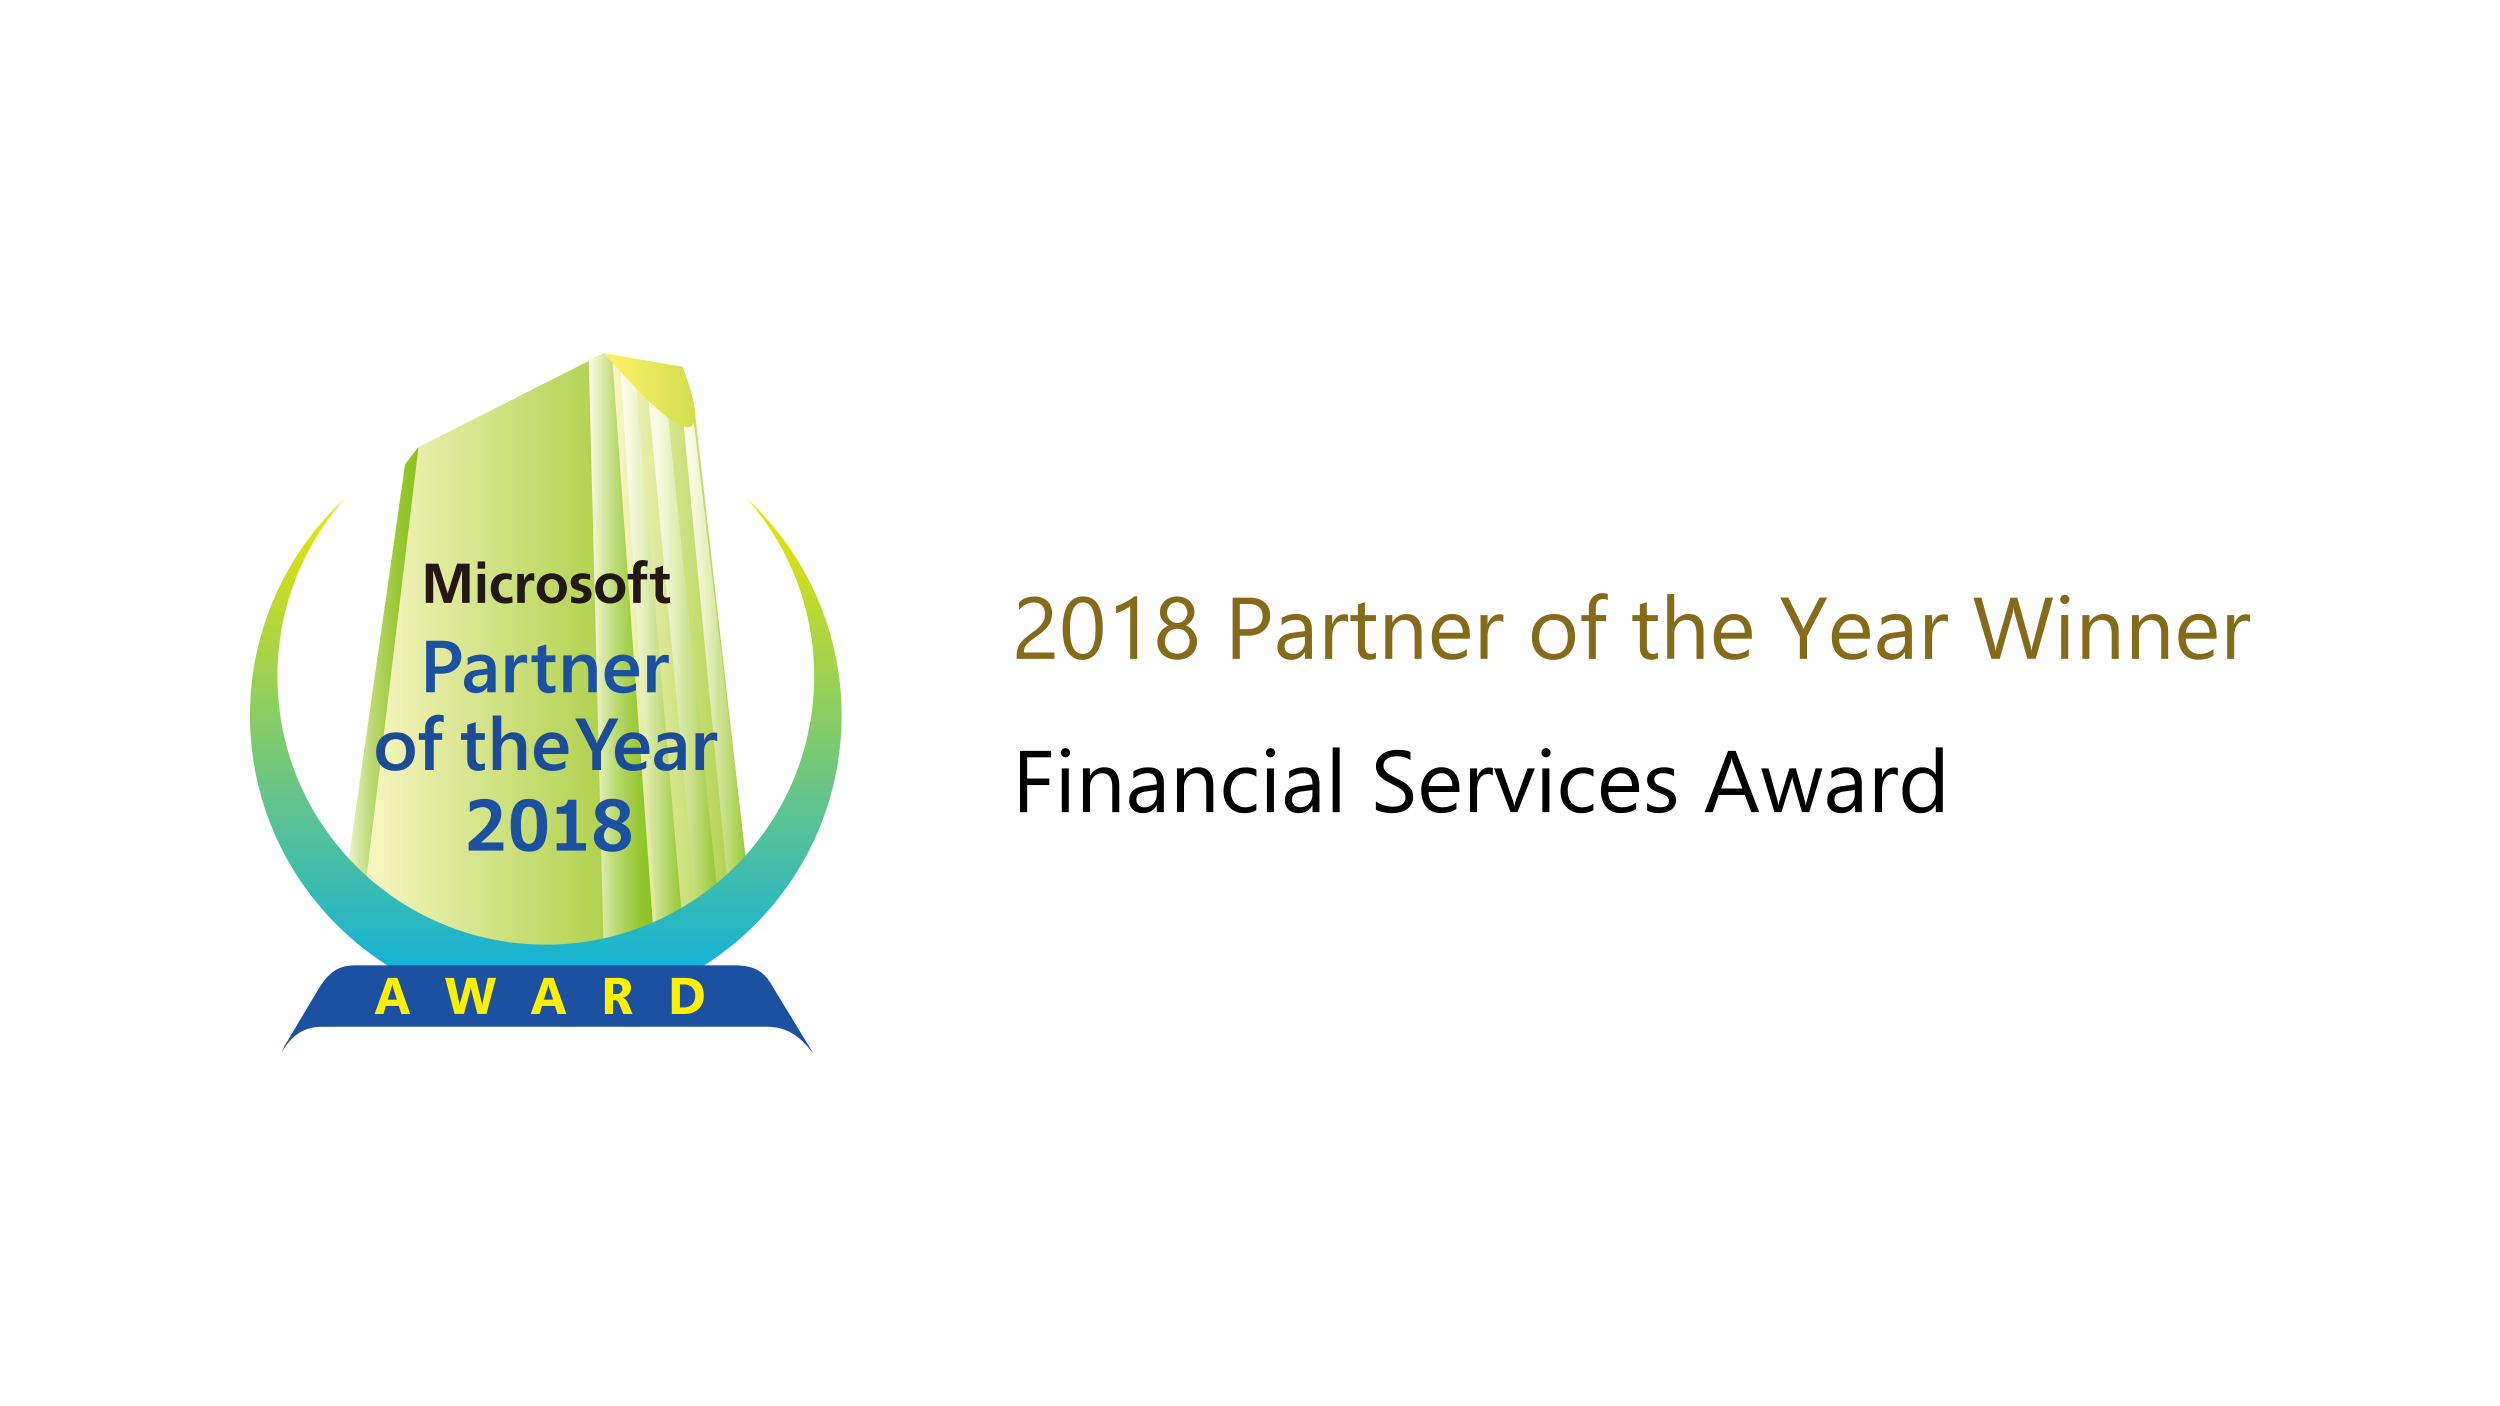 <svg xmlns="http://www.w3.org/2000/svg" xmlns:xlink="http://www.w3.org/1999/xlink" viewBox="0 0 1920 1080"><defs><style>.cls-1{fill:#fff;}.cls-2{fill:url(#linear-gradient);}.cls-3{fill:url(#linear-gradient-2);}.cls-4{fill:url(#linear-gradient-3);}.cls-5{fill:url(#linear-gradient-4);}.cls-6{fill:url(#linear-gradient-5);}.cls-7{fill:url(#linear-gradient-6);}.cls-8{fill:url(#linear-gradient-7);}.cls-9{fill:url(#linear-gradient-8);}.cls-10{fill:#231815;}.cls-11{fill:url(#linear-gradient-9);}.cls-12{fill:#1c50a1;}.cls-13{fill:#fff000;}.cls-14{fill:#1c4c96;}.cls-15{fill:#856a1a;}</style><linearGradient id="linear-gradient" x1="261.12" y1="508.61" x2="494.99" y2="508.61" gradientUnits="userSpaceOnUse"><stop offset="0" stop-color="#ffface"/><stop offset="1" stop-color="#a4cb3b"/></linearGradient><linearGradient id="linear-gradient-2" x1="463.92" y1="508.61" x2="577.24" y2="508.61" xlink:href="#linear-gradient"/><linearGradient id="linear-gradient-3" x1="476.22" y1="509.21" x2="525.85" y2="509.21" gradientUnits="userSpaceOnUse"><stop offset="0" stop-color="#fffdeb"/><stop offset="0.1" stop-color="#fbfbe3"/><stop offset="0.26" stop-color="#eff5ce"/><stop offset="0.44" stop-color="#dbeaaa"/><stop offset="0.66" stop-color="#c0dc79"/><stop offset="0.9" stop-color="#9dca3c"/><stop offset="1" stop-color="#8dc21f"/></linearGradient><linearGradient id="linear-gradient-4" x1="497.39" y1="510.91" x2="553.8" y2="510.91" xlink:href="#linear-gradient-3"/><linearGradient id="linear-gradient-5" x1="524.48" y1="514.36" x2="577.24" y2="514.36" xlink:href="#linear-gradient-3"/><linearGradient id="linear-gradient-6" x1="463.92" y1="299.66" x2="533.82" y2="299.66" gradientUnits="userSpaceOnUse"><stop offset="0" stop-color="#fff368"/><stop offset="1" stop-color="#d3de4d"/></linearGradient><linearGradient id="linear-gradient-7" x1="452.16" y1="508.61" x2="503.63" y2="508.61" gradientUnits="userSpaceOnUse"><stop offset="0" stop-color="#fffdeb"/><stop offset="0.07" stop-color="#f2f6d3"/><stop offset="0.25" stop-color="#d3e69d"/><stop offset="0.42" stop-color="#bad970"/><stop offset="0.59" stop-color="#a7cf4d"/><stop offset="0.74" stop-color="#98c834"/><stop offset="0.89" stop-color="#90c424"/><stop offset="1" stop-color="#8dc21f"/></linearGradient><linearGradient id="linear-gradient-8" x1="261.12" y1="534.57" x2="321.39" y2="534.57" xlink:href="#linear-gradient-7"/><linearGradient id="linear-gradient-9" x1="419.18" y1="776.71" x2="419.18" y2="382.85" gradientUnits="userSpaceOnUse"><stop offset="0" stop-color="#00aeeb"/><stop offset="1" stop-color="#efe400"/></linearGradient></defs><title>news_microsoft_2018_partner_of_the_year_winner_financial_services_award_001</title><g id="レイヤー_1" data-name="レイヤー 1"><rect class="cls-1" width="1920" height="1080"/></g><g id="レイヤー_20" data-name="レイヤー 20"><polygon class="cls-2" points="311.12 356.57 261.12 706.76 494.99 746.02 463.92 271.21 321.39 343.38 311.12 356.57"/><polygon class="cls-3" points="463.92 271.21 533.21 312.06 577.24 699.59 494.99 746.02 463.92 271.21"/><polygon class="cls-4" points="476.22 278.71 488.1 291.46 525.85 728.6 506.18 739.7 476.22 278.71"/><polygon class="cls-5" points="497.38 299.56 511.79 307.37 553.8 712.82 537.07 722.26 497.38 299.56"/><polygon class="cls-6" points="524.48 320.31 532.45 320.31 577.24 699.59 561.63 708.4 524.48 320.31"/><path class="cls-7" d="M463.92,271.21l60.31,10.52S569.32,392.8,463.92,271.21Z"/><polygon class="cls-8" points="463.92 740.81 494.99 746.02 503.63 741.14 470.49 278.71 463.92 271.21 452.16 276.3 463.92 740.81"/><polygon class="cls-9" points="321.39 343.38 311.12 356.57 261.12 706.76 275.2 725.77 321.39 343.38"/><path class="cls-10" d="M327,432.9h9.64l7.15,22.8h.08L351,432.9h9.65V463h-5.78V438.16h-.09L346.67,463h-5.78l-8.09-24.81-.09.09V463H327Z"/><path class="cls-10" d="M366.83,431.22h5.77v5.52h-5.77Zm0,9.57h5.77V463h-5.77Z"/><path class="cls-10" d="M392.73,445.57a8.74,8.74,0,0,0-3.92-.82c-3.58,0-5.86,2.84-5.86,7s1.94,7.24,6,7.24a12.34,12.34,0,0,0,4.42-1l.27,4.78a19.13,19.13,0,0,1-5.78.73c-7.28,0-10.95-5-10.95-11.72,0-6.41,3.8-11.5,10.73-11.5a19.29,19.29,0,0,1,5.61.73Z"/><path class="cls-10" d="M397.29,440.79h5.14v5h.08c.26-2.06,2.63-5.55,6.07-5.55a6,6,0,0,1,1.77.18v5.8a6.06,6.06,0,0,0-2.58-.47c-4.7,0-4.7,5.86-4.7,9.05V463h-5.78Z"/><path class="cls-10" d="M423.78,440.27c6.59,0,11.64,4.44,11.64,11.77,0,6.36-4.28,11.45-11.64,11.45S412.19,458.4,412.19,452C412.19,444.71,417.23,440.27,423.78,440.27Zm0,18.74c4.45,0,5.6-4,5.6-7.67,0-3.4-1.81-6.59-5.6-6.59s-5.56,3.28-5.56,6.59C418.22,455,419.38,459,423.78,459Z"/><path class="cls-10" d="M452.89,445.44a14,14,0,0,0-5.17-.95c-1.55,0-3.41.57-3.41,2.46,0,3.53,10,1.29,10,9.3,0,5.17-4.61,7.24-9.3,7.24a25.92,25.92,0,0,1-6.55-.95l.34-4.73a13,13,0,0,0,5.7,1.46c1.46,0,3.78-.57,3.78-2.72,0-4.35-10-1.37-10-9.39,0-4.78,4.17-6.89,8.7-6.89a26.94,26.94,0,0,1,6.29.82Z"/><path class="cls-10" d="M468.64,440.27c6.59,0,11.63,4.44,11.63,11.77,0,6.36-4.26,11.45-11.63,11.45S457.06,458.4,457.06,452C457.06,444.71,462.1,440.27,468.64,440.27Zm0,18.74c4.44,0,5.59-4,5.59-7.67,0-3.4-1.8-6.59-5.59-6.59s-5.55,3.28-5.55,6.59C463.09,455,464.25,459,468.64,459Z"/><path class="cls-10" d="M486.28,445H482v-4.22h4.27v-3.1c0-4.44,2.5-7.54,7.06-7.54a20.22,20.22,0,0,1,4.22.47l-.47,4.78a4.55,4.55,0,0,0-2.49-.77c-2,0-2.55,1.67-2.55,3.4v2.76h5V445h-5v18h-5.77Z"/><path class="cls-10" d="M503.39,445h-4.26v-4.22h4.26v-4.44l5.78-1.85v6.29h5.13V445h-5.13v10.33c0,1.9.52,3.67,2.72,3.67a5.22,5.22,0,0,0,2.63-.61l.15,4.57a14.81,14.81,0,0,1-4.25.52c-4.54,0-7-2.8-7-7.2Z"/><path class="cls-11" d="M573.49,382.85a205.24,205.24,0,0,1,51.78,136.53c0,113.82-92.26,206.09-206.1,206.09S213.08,633.2,213.08,519.38a205.23,205.23,0,0,1,51.79-136.53A226.5,226.5,0,0,0,192,549.52C192,675,293.71,776.71,419.18,776.71S646.36,675,646.36,549.52A226.5,226.5,0,0,0,573.49,382.85Z"/><path class="cls-12" d="M247.78,788.52H589.07c21,0,30,14.48,35.44,20.27L594,758.69c-5.78-10.28-11.69-17.34-30-17.34H273.62c-10.85,0-19.39,2.44-28.85,17.93l-26.32,44.1-2.25,5.09h0C222,798.56,230.22,788.52,247.78,788.52Z"/><path class="cls-13" d="M315.07,778.73h-6.8l-2-6.17h-9.86l-1.95,6.17h-6.77L297.81,751h7.4Zm-10.21-11-3-9.32a11.23,11.23,0,0,1-.47-2.5h-.15a10.93,10.93,0,0,1-.49,2.42l-3,9.4Z"/><path class="cls-13" d="M380.93,751l-7.33,27.72h-6.92l-4.6-17.79a15.5,15.5,0,0,1-.44-3.11h-.08a19.47,19.47,0,0,1-.5,3.11l-4.72,17.79h-7.21L341.84,751h6.83l3.9,18.46a20.66,20.66,0,0,1,.37,3.17h.12a14.31,14.31,0,0,1,.56-3.25l5-18.38h6.69l4.55,18.61a23.1,23.1,0,0,1,.44,3h.08a18.12,18.12,0,0,1,.4-3.09l3.83-18.5Z"/><path class="cls-13" d="M435,778.73h-6.81l-2-6.17h-9.86l-1.95,6.17h-6.77L417.7,751h7.41Zm-10.21-11-3-9.32a11.24,11.24,0,0,1-.46-2.5h-.16a10.93,10.93,0,0,1-.48,2.42l-3,9.4Z"/><path class="cls-13" d="M485.87,778.73h-7.18l-2.8-7.13q-1.39-3.48-3.73-3.48h-1.35v10.61h-6.25V751h9.9q10.1,0,10.09,7.54a7.44,7.44,0,0,1-1.72,5,8.66,8.66,0,0,1-4.54,2.66v.08q2.43.78,4,4.27ZM478,759.32c0-2.42-1.45-3.64-4.35-3.64h-2.82v7.72h2.7a4.53,4.53,0,0,0,3.31-1.22A3.9,3.9,0,0,0,478,759.32Z"/><path class="cls-13" d="M540.48,764.52a13.65,13.65,0,0,1-4,10.33q-4,3.89-10.74,3.88h-9.82V751h9.82Q540.47,751,540.48,764.52Zm-6.58.08a8.44,8.44,0,0,0-2.2-6.15,8.72,8.72,0,0,0-6.52-2.36h-3v17.58h3.09a8.36,8.36,0,0,0,6.42-2.5A9.22,9.22,0,0,0,533.9,764.6Z"/><path class="cls-12" d="M338.81,517.42H334v14.24h-6.72V492.09h12.49c9.74,0,14.49,4.75,14.49,12.26C354.27,511.53,348.71,517.42,338.81,517.42Zm-.17-19.8H334v14.26h4.34c5.56,0,8.86-2.5,8.86-7.3C347.21,500.34,344.43,497.62,338.64,497.62Z"/><path class="cls-12" d="M374.24,531.66v-3.9h-.11a9.68,9.68,0,0,1-8.58,4.58c-5.9,0-9.19-3.45-9.19-8.37s2.78-8.54,9.49-9.38l8.46-1.13c0-4-2-5.78-5.51-5.78a16.7,16.7,0,0,0-9.61,3.17V505.2a24.43,24.43,0,0,1,10.32-2.49c7.63,0,11.16,4.07,11.16,11v17.92Zm-6.19-12.95c-4.29.57-5.27,2-5.27,4.58,0,2.32,1.85,4,4.81,4a6.57,6.57,0,0,0,6.72-6.84v-2.55Z"/><path class="cls-12" d="M401.06,508.65c-3.59,0-6.38,3.16-6.38,8.53v14.48h-6.53V503.39h6.53v5.49h.13c1.44-4.19,4.39-6,7.4-6a7,7,0,0,1,2.61.4v6.33A7.94,7.94,0,0,0,401.06,508.65Z"/><path class="cls-12" d="M421.54,532.34c-5.78,0-8.5-3.17-8.5-8.93V508.54h-4.8v-5.15H413v-6.5l6.54-2v8.48h7v5.15h-7v13.68c0,3.55,1.28,4.91,4.11,4.91a6.57,6.57,0,0,0,2.9-.83v5.07A13.22,13.22,0,0,1,421.54,532.34Z"/><path class="cls-12" d="M451.78,531.66V515.77c0-5.25-1.74-7.86-5.79-7.86-3.89,0-6.84,3.17-6.84,7.69v16.06h-6.53V503.39h6.53v4.52h.13a10.25,10.25,0,0,1,9.37-5.2c6.14,0,9.67,3.79,9.67,11.59v17.36Z"/><path class="cls-12" d="M471.07,519.39c.23,5.1,3.31,7.92,8.69,7.92a15.45,15.45,0,0,0,8.68-2.72V530a20.81,20.81,0,0,1-10.24,2.37c-8.57,0-13.84-5.15-13.84-14.54,0-10.34,7.24-15.09,13.78-15.09,8.45,0,12.61,5.54,12.61,13.51v3.17Zm7.07-11.71c-3.53,0-6.43,2.84-7.07,6.91h13.2C484.27,510.69,482.48,507.68,478.14,507.68Z"/><path class="cls-12" d="M509.93,508.65c-3.59,0-6.36,3.16-6.36,8.53v14.48H497V503.39h6.55v5.49h.1c1.45-4.19,4.42-6,7.41-6a6.94,6.94,0,0,1,2.6.4v6.33A7.86,7.86,0,0,0,509.93,508.65Z"/><path class="cls-14" d="M303.54,592.05c-9.05,0-14.66-5.66-14.66-14.48,0-10,6.32-15.14,15.34-15.14,9.38,0,14.42,5.87,14.42,14.52C318.64,586.34,312.62,592.05,303.54,592.05Zm.34-24.43c-4.7,0-8.23,3.11-8.23,9.72,0,6.4,3.47,9.51,8.28,9.51,5.16,0,7.94-3.4,7.94-9.67S308.86,567.62,303.88,567.62Z"/><path class="cls-14" d="M337.64,554.06c-2.84,0-4.52,1.81-4.52,5.25v3.79h6.48v5.14h-6.48v23.13h-6.61V568.24h-4.86V563.1h4.86V559c0-6.27,4.52-10.11,10.43-10.11a13.47,13.47,0,0,1,3.81.5v5.37A7.64,7.64,0,0,0,337.64,554.06Z"/><path class="cls-14" d="M367.37,592.05c-5.79,0-8.52-3.16-8.52-8.93V568.24h-4.8V563.1h4.8v-6.5l6.54-2v8.48h7v5.14h-7v13.69c0,3.56,1.28,4.92,4.12,4.92a6.44,6.44,0,0,0,2.89-.85v5.09A13.13,13.13,0,0,1,367.37,592.05Z"/><path class="cls-14" d="M397.48,591.37v-16c0-5.09-1.63-7.75-5.68-7.75-4.34,0-6.84,3.68-6.84,7.57v16.18h-6.53V549.54H385v18h.12a10.37,10.37,0,0,1,9.22-5.09c6.3,0,9.78,4.06,9.78,11.59v17.35Z"/><path class="cls-14" d="M416.83,579.1c.23,5.08,3.29,7.92,8.69,7.92a15.37,15.37,0,0,0,8.67-2.72v5.38a20.72,20.72,0,0,1-10.25,2.37c-8.56,0-13.83-5.15-13.83-14.54,0-10.33,7.24-15.08,13.78-15.08,8.46,0,12.62,5.53,12.62,13.51v3.16Zm7.06-11.7c-3.53,0-6.42,2.83-7.06,6.9H430C430,570.4,428.23,567.4,423.89,567.4Z"/><path class="cls-14" d="M461.56,577v14.36h-6.71V577.18L441.7,551.8h7.65l8.14,16.5a20.55,20.55,0,0,1,.93,2.55h.07a10.78,10.78,0,0,1,.93-2.49l8.44-16.56H475Z"/><path class="cls-14" d="M479,579.1c.22,5.08,3.29,7.92,8.68,7.92a15.4,15.4,0,0,0,8.68-2.72v5.38a20.68,20.68,0,0,1-10.25,2.37c-8.57,0-13.83-5.15-13.83-14.54,0-10.33,7.23-15.08,13.78-15.08,8.45,0,12.62,5.53,12.62,13.51v3.16Zm7.06-11.7c-3.53,0-6.43,2.83-7.06,6.9h13.19C492.18,570.4,490.39,567.4,486.05,567.4Z"/><path class="cls-14" d="M520.28,591.37v-3.9h-.13a9.67,9.67,0,0,1-8.56,4.58c-5.91,0-9.21-3.46-9.21-8.37s2.78-8.54,9.5-9.38l8.44-1.14c0-4-2-5.76-5.49-5.76a16.63,16.63,0,0,0-9.61,3.17v-5.66a24.48,24.48,0,0,1,10.31-2.48c7.65,0,11.17,4.06,11.17,11v17.92Zm-6.2-13c-4.29.56-5.27,2-5.27,4.59,0,2.3,1.85,4,4.8,4a6.56,6.56,0,0,0,6.71-6.84v-2.55Z"/><path class="cls-14" d="M547.08,568.36c-3.58,0-6.36,3.17-6.36,8.53v14.48h-6.54V563.1h6.54v5.49h.11c1.45-4.18,4.4-6,7.43-6a7.37,7.37,0,0,1,2.58.39v6.34A8,8,0,0,0,547.08,568.36Z"/><path class="cls-12" d="M386.62,653.25H359.91v-6.13q10.14-8.48,13.63-13.07c2.32-3.07,3.49-5.79,3.49-8.17a5.71,5.71,0,0,0-1.68-4.4,6.48,6.48,0,0,0-4.62-1.57q-4.47,0-9.32,3.49h-.58V616A28.57,28.57,0,0,1,372,613.53q6.27,0,9.67,3T385,625a17.48,17.48,0,0,1-2.76,8.85Q379.5,638.5,369.41,647h17.21Z"/><path class="cls-12" d="M406.21,654.07c-4.81,0-8.35-1.6-10.59-4.81s-3.38-8.37-3.38-15.47,1.13-12.16,3.39-15.4,5.78-4.86,10.58-4.86,8.32,1.62,10.58,4.85,3.38,8.36,3.38,15.38-1.12,12.33-3.36,15.52S411,654.07,406.21,654.07Zm0-34.52a4.87,4.87,0,0,0-4.72,3.4q-1.42,3.4-1.42,10.87t1.46,10.85q1.46,3.41,4.68,3.41c2.14,0,3.71-1.16,4.68-3.46s1.46-5.93,1.46-10.86-.48-8.57-1.43-10.82A4.86,4.86,0,0,0,406.21,619.55Z"/><path class="cls-12" d="M450.06,653.25H427.51v-5.69h7.6V625h-7.6v-5.22q4.51,0,6.39-1.38a5.59,5.59,0,0,0,2.17-4.2h6.56v33.33h7.43Z"/><path class="cls-12" d="M463,633.4v-.15q-5.88-3.11-5.88-9.23a9.26,9.26,0,0,1,3.67-7.54q3.68-3,9.64-3,6.12,0,9.69,2.7a8.55,8.55,0,0,1,3.57,7.17q0,5.85-6.23,8.84v.15q7.15,3.08,7.15,10.11a10.49,10.49,0,0,1-3.91,8.47q-3.92,3.25-10.34,3.26-6.6,0-10.4-3.12a10.13,10.13,0,0,1-3.8-8.25Q456.2,636.5,463,633.4Zm4.16,1.86a8.27,8.27,0,0,0-3.31,6.62,6.31,6.31,0,0,0,1.93,4.82,6.91,6.91,0,0,0,4.94,1.82,6.58,6.58,0,0,0,4.37-1.49,5,5,0,0,0,1.76-4,6,6,0,0,0-.41-2.36,4.26,4.26,0,0,0-1.57-1.81,16.4,16.4,0,0,0-2.13-1.28C472.13,637.25,470.28,636.49,467.2,635.26Zm9-11.08a4.47,4.47,0,0,0-1.57-3.59,6.1,6.1,0,0,0-4.12-1.35,6.38,6.38,0,0,0-4,1.22,3.81,3.81,0,0,0-1.6,3.2,4.49,4.49,0,0,0,1.71,3.46q1.73,1.5,6.85,3.21A8.33,8.33,0,0,0,476.16,624.18Z"/><path class="cls-15" d="M802.51,471.24a9.69,9.69,0,0,0-.67-3.77,7.37,7.37,0,0,0-4.58-4.27,10.69,10.69,0,0,0-3.41-.52,11,11,0,0,0-3.08.43,14.23,14.23,0,0,0-2.94,1.18,18.1,18.1,0,0,0-2.76,1.8,20.11,20.11,0,0,0-2.47,2.33v-5.77a16.11,16.11,0,0,1,5.07-3.37,18,18,0,0,1,6.84-1.16,16.49,16.49,0,0,1,5.35.84,12.11,12.11,0,0,1,4.26,2.44,11.29,11.29,0,0,1,2.84,4,13.35,13.35,0,0,1,1,5.41,18.48,18.48,0,0,1-.64,5.06,15.44,15.44,0,0,1-1.93,4.26,20.23,20.23,0,0,1-3.27,3.84,45.53,45.53,0,0,1-4.62,3.74c-2.21,1.58-4,2.92-5.47,4a24,24,0,0,0-3.41,3.13,9.14,9.14,0,0,0-1.77,2.92,10.18,10.18,0,0,0-.51,3.36H809.8V506h-29v-2.33a19.35,19.35,0,0,1,.66-5.32,13.77,13.77,0,0,1,2.16-4.36,24.43,24.43,0,0,1,4-4.14c1.62-1.37,3.62-2.93,6-4.65a37.87,37.87,0,0,0,4.29-3.52,18.55,18.55,0,0,0,2.77-3.34,11.92,11.92,0,0,0,1.49-3.4A14.45,14.45,0,0,0,802.51,471.24Z"/><path class="cls-15" d="M846.88,482.24a46.24,46.24,0,0,1-1.07,10.46,24.31,24.31,0,0,1-3.09,7.7,13.75,13.75,0,0,1-5,4.75,13.49,13.49,0,0,1-6.68,1.63,12.64,12.64,0,0,1-6.31-1.56,13.25,13.25,0,0,1-4.68-4.54,23.11,23.11,0,0,1-2.89-7.34,45.77,45.77,0,0,1-1-10,51.26,51.26,0,0,1,1-10.89,24.76,24.76,0,0,1,3-7.92,13.49,13.49,0,0,1,5-4.83,14,14,0,0,1,6.81-1.62Q846.87,458.12,846.88,482.24Zm-5.52.52q0-20.08-9.54-20.08-10.08,0-10.08,20.44,0,19.06,9.88,19.06T841.36,482.76Z"/><path class="cls-15" d="M873.39,506H868V465.3a12.42,12.42,0,0,1-1.82,1.43,27.55,27.55,0,0,1-2.7,1.59c-1,.53-2,1-3.15,1.48a22.26,22.26,0,0,1-3.23,1.08v-5.44a33,33,0,0,0,3.76-1.33c1.32-.56,2.62-1.18,3.9-1.87s2.49-1.41,3.63-2.17a27.93,27.93,0,0,0,3-2.21h2Z"/><path class="cls-15" d="M888.81,492.83a12.59,12.59,0,0,1,.59-3.75,13.5,13.5,0,0,1,1.69-3.53,14.15,14.15,0,0,1,2.72-3,13.48,13.48,0,0,1,3.69-2.13,14,14,0,0,1-4.85-4.38,10.31,10.31,0,0,1-1.81-5.92,11.4,11.4,0,0,1,3.78-8.6,12.8,12.8,0,0,1,4.2-2.51,15.69,15.69,0,0,1,10.53,0,13,13,0,0,1,4.2,2.52,11.47,11.47,0,0,1,2.76,3.81,11.62,11.62,0,0,1,1,4.76,10.31,10.31,0,0,1-1.81,5.92,14.15,14.15,0,0,1-4.79,4.38,13.25,13.25,0,0,1,3.65,2.13,14.32,14.32,0,0,1,2.7,3,13.19,13.19,0,0,1,1.69,3.53,12.28,12.28,0,0,1,.59,3.75,14.07,14.07,0,0,1-1.11,5.65,12.76,12.76,0,0,1-3.14,4.38,14.5,14.5,0,0,1-4.82,2.84,18.21,18.21,0,0,1-6.18,1,18,18,0,0,1-6.14-1,14.71,14.71,0,0,1-4.82-2.84,12.84,12.84,0,0,1-3.17-4.38A13.9,13.9,0,0,1,888.81,492.83Zm5.84-.46a11.06,11.06,0,0,0,.67,4,8.26,8.26,0,0,0,4.89,4.94,10.77,10.77,0,0,0,3.89.67,10.24,10.24,0,0,0,3.81-.68,9,9,0,0,0,3-1.94,8.74,8.74,0,0,0,2-3,10.55,10.55,0,0,0,.7-3.94,10,10,0,0,0-.67-3.69,9.2,9.2,0,0,0-1.92-3,8.9,8.9,0,0,0-3-2.07,10.48,10.48,0,0,0-7.66-.05,9,9,0,0,0-5,5A10,10,0,0,0,894.65,492.37Zm1.67-21.82a7.79,7.79,0,0,0,4.76,7.27,7.48,7.48,0,0,0,3,.61,7.57,7.57,0,0,0,3-.62,7.85,7.85,0,0,0,2.48-1.69,8.12,8.12,0,0,0,1.67-2.5,7.5,7.5,0,0,0,.63-3.07,8,8,0,0,0-.61-3.15,7.65,7.65,0,0,0-1.66-2.49,7.88,7.88,0,0,0-11.17,0,7.36,7.36,0,0,0-1.59,2.51A8.51,8.51,0,0,0,896.32,470.55Z"/><path class="cls-15" d="M952.17,488.17V506h-5.51v-47h12.92q7.54,0,11.7,3.67T975.43,473a14.27,14.27,0,0,1-4.61,11q-4.61,4.26-12.45,4.26Zm0-24.28v19.3h5.77q5.71,0,8.71-2.61a9.22,9.22,0,0,0,3-7.37q0-9.31-11-9.32Z"/><path class="cls-15" d="M1007.62,506h-5.38v-5.25h-.13a11.28,11.28,0,0,1-10.34,6q-5,0-7.86-2.66a9.22,9.22,0,0,1-2.83-7.06q0-9.4,11.09-11l10.07-1.41q0-8.57-6.92-8.56a16.56,16.56,0,0,0-11,4.13v-5.51a20.82,20.82,0,0,1,11.42-3.15q11.84,0,11.84,12.54Zm-5.38-17-8.11,1.12a13.11,13.11,0,0,0-5.64,1.85q-1.9,1.33-1.9,4.71a5.13,5.13,0,0,0,1.75,4,6.78,6.78,0,0,0,4.68,1.56,8.64,8.64,0,0,0,6.61-2.81,10,10,0,0,0,2.61-7.1Z"/><path class="cls-15" d="M1035.28,477.81a6.53,6.53,0,0,0-4.07-1.09,6.89,6.89,0,0,0-5.76,3.25q-2.31,3.25-2.31,8.86V506h-5.38v-33.6h5.38v6.92h.13a11.85,11.85,0,0,1,3.51-5.53,8,8,0,0,1,5.28-2,8.72,8.72,0,0,1,3.22.46Z"/><path class="cls-15" d="M1056.71,505.63a10.4,10.4,0,0,1-5,1.05q-8.84,0-8.83-9.84V477h-5.77v-4.59h5.77v-8.2l5.38-1.74v9.94h8.47V477h-8.47v18.93c0,2.26.38,3.87,1.15,4.83a4.57,4.57,0,0,0,3.8,1.44,5.71,5.71,0,0,0,3.52-1.11Z"/><path class="cls-15" d="M1091.78,506h-5.38V486.8q0-10.71-7.81-10.7a8.48,8.48,0,0,0-6.68,3,11.28,11.28,0,0,0-2.64,7.67V506h-5.38v-33.6h5.38v5.58h.13a12.13,12.13,0,0,1,11-6.37q5.5,0,8.43,3.56c2,2.38,2.92,5.8,2.92,10.29Z"/><path class="cls-15" d="M1128.92,490.5H1105.2q.13,5.61,3,8.67a10.43,10.43,0,0,0,7.94,3.05,16.52,16.52,0,0,0,10.43-3.74v5q-4.42,3.21-11.71,3.22-7.12,0-11.19-4.58t-4.07-12.88q0-7.85,4.45-12.78a14.25,14.25,0,0,1,11-4.94q6.6,0,10.2,4.27t3.61,11.84Zm-5.51-4.56a10.93,10.93,0,0,0-2.25-7.25,7.63,7.63,0,0,0-6.15-2.59,8.69,8.69,0,0,0-6.46,2.72,12.35,12.35,0,0,0-3.28,7.12Z"/><path class="cls-15" d="M1154.58,477.81a6.51,6.51,0,0,0-4.07-1.09,6.87,6.87,0,0,0-5.75,3.25q-2.33,3.25-2.32,8.86V506h-5.38v-33.6h5.38v6.92h.13a11.85,11.85,0,0,1,3.51-5.53,8,8,0,0,1,5.29-2,8.66,8.66,0,0,1,3.21.46Z"/><path class="cls-15" d="M1192.87,506.75q-7.44,0-11.89-4.71t-4.45-12.49q0-8.46,4.63-13.22t12.5-4.76q7.52,0,11.73,4.63t4.22,12.83q0,8-4.55,12.88T1192.87,506.75Zm.4-30.65a10.23,10.23,0,0,0-8.2,3.53q-3,3.53-3,9.73,0,6,3,9.41a10.36,10.36,0,0,0,8.17,3.45q5.22,0,8-3.38t2.81-9.62q0-6.3-2.81-9.71T1193.27,476.1Z"/><path class="cls-15" d="M1234.81,460.94a7.17,7.17,0,0,0-3.58-.89q-5.64,0-5.64,7.12v5.19h7.87V477h-7.87v29h-5.35V477h-5.74v-4.59h5.74v-5.45a11.34,11.34,0,0,1,3-8.35,10.31,10.31,0,0,1,7.61-3.07,10.65,10.65,0,0,1,3.91.59Z"/><path class="cls-15" d="M1273.23,505.63a10.37,10.37,0,0,1-5,1.05q-8.82,0-8.83-9.84V477h-5.77v-4.59h5.77v-8.2l5.38-1.74v9.94h8.47V477h-8.47v18.93c0,2.26.39,3.87,1.15,4.83a4.61,4.61,0,0,0,3.81,1.44,5.66,5.66,0,0,0,3.51-1.11Z"/><path class="cls-15" d="M1308.31,506h-5.39V486.6q0-10.5-7.8-10.5a8.51,8.51,0,0,0-6.63,3,11.31,11.31,0,0,0-2.69,7.8v19h-5.38V456.22h5.38v21.72h.13a12.2,12.2,0,0,1,11-6.37q11.35,0,11.36,13.68Z"/><path class="cls-15" d="M1345.45,490.5h-23.72c.08,3.74,1.09,6.63,3,8.67a10.44,10.44,0,0,0,7.94,3.05,16.53,16.53,0,0,0,10.44-3.74v5q-4.42,3.21-11.71,3.22-7.12,0-11.19-4.58t-4.07-12.88q0-7.85,4.44-12.78a14.28,14.28,0,0,1,11-4.94q6.6,0,10.21,4.27t3.61,11.84Zm-5.51-4.56a11,11,0,0,0-2.25-7.25,7.66,7.66,0,0,0-6.15-2.59,8.72,8.72,0,0,0-6.47,2.72,12.41,12.41,0,0,0-3.28,7.12Z"/><path class="cls-15" d="M1403.3,458.91l-15.52,29.66V506h-5.52V488.7l-15.12-29.79h6.26l10.54,21.26c.13.26.51,1.22,1.15,2.89h.09a17.38,17.38,0,0,1,1.25-2.89l11-21.26Z"/><path class="cls-15" d="M1436.14,490.5h-23.72q.12,5.61,3,8.67a10.41,10.41,0,0,0,7.94,3.05,16.52,16.52,0,0,0,10.43-3.74v5q-4.43,3.21-11.71,3.22-7.12,0-11.19-4.58t-4.07-12.88q0-7.85,4.44-12.78a14.29,14.29,0,0,1,11-4.94q6.59,0,10.2,4.27t3.61,11.84Zm-5.51-4.56a10.93,10.93,0,0,0-2.25-7.25,7.66,7.66,0,0,0-6.15-2.59,8.73,8.73,0,0,0-6.47,2.72,12.41,12.41,0,0,0-3.28,7.12Z"/><path class="cls-15" d="M1468.33,506H1463v-5.25h-.13a11.28,11.28,0,0,1-10.34,6q-5,0-7.86-2.66a9.23,9.23,0,0,1-2.84-7.06q0-9.4,11.09-11l10.08-1.41q0-8.57-6.93-8.56a16.58,16.58,0,0,0-11,4.13v-5.51a20.84,20.84,0,0,1,11.42-3.15q11.85,0,11.85,12.54ZM1463,489l-8.11,1.12a13.11,13.11,0,0,0-5.64,1.85q-1.9,1.33-1.9,4.71a5.13,5.13,0,0,0,1.75,4,6.78,6.78,0,0,0,4.68,1.56,8.64,8.64,0,0,0,6.61-2.81,10,10,0,0,0,2.61-7.1Z"/><path class="cls-15" d="M1496,477.81a6.53,6.53,0,0,0-4.07-1.09,6.88,6.88,0,0,0-5.76,3.25q-2.31,3.25-2.31,8.86V506h-5.38v-33.6h5.38v6.92h.13a11.85,11.85,0,0,1,3.51-5.53,8,8,0,0,1,5.28-2,8.75,8.75,0,0,1,3.22.46Z"/><path class="cls-15" d="M1576.74,458.91l-13.29,47H1557l-9.68-34.39a21.34,21.34,0,0,1-.76-4.79h-.13a24.8,24.8,0,0,1-.85,4.73L1535.82,506h-6.4l-13.78-47h6.07l10,36.09a23.39,23.39,0,0,1,.79,4.72h.16a27.83,27.83,0,0,1,1-4.72l10.4-36.09h5.28l10,36.35a27.1,27.1,0,0,1,.79,4.4h.13a25.78,25.78,0,0,1,.88-4.53l9.62-36.22Z"/><path class="cls-15" d="M1585.76,463.83a3.4,3.4,0,0,1-2.46-1,3.29,3.29,0,0,1-1-2.49,3.45,3.45,0,0,1,3.48-3.51,3.45,3.45,0,0,1,2.51,1,3.49,3.49,0,0,1,0,5A3.43,3.43,0,0,1,1585.76,463.83Zm2.63,42.13H1583v-33.6h5.38Z"/><path class="cls-15" d="M1627.17,506h-5.38V486.8q0-10.71-7.81-10.7a8.48,8.48,0,0,0-6.68,3,11.28,11.28,0,0,0-2.64,7.67V506h-5.38v-33.6h5.38v5.58h.13a12.12,12.12,0,0,1,11-6.37q5.51,0,8.43,3.56c2,2.38,2.92,5.8,2.92,10.29Z"/><path class="cls-15" d="M1665.2,506h-5.38V486.8q0-10.71-7.81-10.7a8.48,8.48,0,0,0-6.68,3,11.28,11.28,0,0,0-2.64,7.67V506h-5.38v-33.6h5.38v5.58h.13a12.12,12.12,0,0,1,11-6.37q5.51,0,8.43,3.56c2,2.38,2.92,5.8,2.92,10.29Z"/><path class="cls-15" d="M1702.34,490.5h-23.72c.09,3.74,1.09,6.63,3,8.67a10.41,10.41,0,0,0,7.94,3.05,16.52,16.52,0,0,0,10.43-3.74v5q-4.42,3.21-11.71,3.22-7.12,0-11.19-4.58T1673,489.29q0-7.85,4.45-12.78a14.25,14.25,0,0,1,11-4.94c4.39,0,7.8,1.42,10.2,4.27s3.61,6.79,3.61,11.84Zm-5.51-4.56a10.93,10.93,0,0,0-2.25-7.25,7.66,7.66,0,0,0-6.15-2.59,8.69,8.69,0,0,0-6.46,2.72,12.36,12.36,0,0,0-3.29,7.12Z"/><path class="cls-15" d="M1728,477.81a6.53,6.53,0,0,0-4.07-1.09,6.88,6.88,0,0,0-5.76,3.25q-2.31,3.25-2.31,8.86V506h-5.38v-33.6h5.38v6.92h.13a11.85,11.85,0,0,1,3.51-5.53,8,8,0,0,1,5.28-2,8.72,8.72,0,0,1,3.22.46Z"/><path d="M807.24,581.65H788.86v16.28h17v5h-17v20.84h-5.51V576.67h23.89Z"/><path d="M818.2,581.59a3.39,3.39,0,0,1-2.46-1,3.29,3.29,0,0,1-1-2.49,3.45,3.45,0,0,1,3.48-3.51,3.47,3.47,0,0,1,2.51,1,3.51,3.51,0,0,1,0,5A3.45,3.45,0,0,1,818.2,581.59Zm2.62,42.13h-5.38v-33.6h5.38Z"/><path d="M859.61,623.72h-5.38V604.56q0-10.69-7.81-10.7a8.48,8.48,0,0,0-6.68,3,11.28,11.28,0,0,0-2.64,7.67v19.16h-5.38v-33.6h5.38v5.58h.13a12.12,12.12,0,0,1,11-6.37q5.52,0,8.44,3.56c1.94,2.38,2.92,5.8,2.92,10.29Z"/><path d="M893.8,623.72h-5.38v-5.25h-.14a11.27,11.27,0,0,1-10.33,6q-5,0-7.86-2.66a9.21,9.21,0,0,1-2.84-7.06q0-9.4,11.09-10.95l10.08-1.42q0-8.56-6.93-8.56a16.56,16.56,0,0,0-11,4.13v-5.51A20.84,20.84,0,0,1,882,589.33q11.85,0,11.85,12.54Zm-5.38-17-8.11,1.12a13.25,13.25,0,0,0-5.64,1.85q-1.9,1.34-1.91,4.71a5.14,5.14,0,0,0,1.76,4A6.78,6.78,0,0,0,879.2,620a8.65,8.65,0,0,0,6.61-2.81,10,10,0,0,0,2.61-7.1Z"/><path d="M931.83,623.72h-5.39V604.56q0-10.69-7.81-10.7a8.46,8.46,0,0,0-6.67,3,11.28,11.28,0,0,0-2.64,7.67v19.16h-5.38v-33.6h5.38v5.58h.13a12.11,12.11,0,0,1,11-6.37q5.52,0,8.43,3.56c2,2.38,2.93,5.8,2.93,10.29Z"/><path d="M964.87,622.18a17.53,17.53,0,0,1-9.19,2.33,15.2,15.2,0,0,1-11.6-4.68q-4.41-4.68-4.41-12.12,0-8.31,4.75-13.34t12.7-5a17.7,17.7,0,0,1,7.81,1.64v5.52a13.67,13.67,0,0,0-8-2.63,10.82,10.82,0,0,0-8.45,3.69,14,14,0,0,0-3.3,9.7q0,5.89,3.1,9.32A10.71,10.71,0,0,0,956.6,620a13.47,13.47,0,0,0,8.27-2.92Z"/><path d="M975.76,581.59a3.4,3.4,0,0,1-2.46-1,3.29,3.29,0,0,1-1-2.49,3.45,3.45,0,0,1,3.48-3.51,3.47,3.47,0,0,1,2.51,1,3.51,3.51,0,0,1,0,5A3.45,3.45,0,0,1,975.76,581.59Zm2.62,42.13H973v-33.6h5.38Z"/><path d="M1013.33,623.72H1008v-5.25h-.13a11.28,11.28,0,0,1-10.34,6q-5,0-7.86-2.66a9.21,9.21,0,0,1-2.84-7.06q0-9.4,11.09-10.95l10.08-1.42q0-8.56-6.93-8.56A16.56,16.56,0,0,0,990.07,598v-5.51a20.78,20.78,0,0,1,11.41-3.15q11.85,0,11.85,12.54Zm-5.38-17-8.11,1.12a13.25,13.25,0,0,0-5.64,1.85q-1.91,1.34-1.9,4.71a5.13,5.13,0,0,0,1.75,4,6.78,6.78,0,0,0,4.68,1.56,8.64,8.64,0,0,0,6.61-2.81,10,10,0,0,0,2.61-7.1Z"/><path d="M1028.85,623.72h-5.38V574h5.38Z"/><path d="M1056.67,621.82v-6.5a12.46,12.46,0,0,0,2.68,1.77,21,21,0,0,0,3.28,1.33,26.8,26.8,0,0,0,3.46.84,20,20,0,0,0,3.22.29q5.09,0,7.59-1.89a6.35,6.35,0,0,0,2.51-5.43,6.46,6.46,0,0,0-.83-3.31,9.47,9.47,0,0,0-2.32-2.58,23.38,23.38,0,0,0-3.49-2.23q-2-1.07-4.35-2.24c-1.64-.83-3.17-1.68-4.59-2.53a19.45,19.45,0,0,1-3.71-2.82,11.82,11.82,0,0,1-2.48-3.5,11.93,11.93,0,0,1,.51-10.17,12.19,12.19,0,0,1,3.71-3.92,16.88,16.88,0,0,1,5.23-2.3,24.16,24.16,0,0,1,6-.75q7,0,10.14,1.67v6.2a18.44,18.44,0,0,0-10.7-2.88,17.7,17.7,0,0,0-3.61.37,10.36,10.36,0,0,0-3.21,1.23,7.22,7.22,0,0,0-2.3,2.2,5.85,5.85,0,0,0-.89,3.28,6.71,6.71,0,0,0,.68,3.12,7.62,7.62,0,0,0,2,2.4,20.16,20.16,0,0,0,3.2,2.1c1.26.67,2.71,1.42,4.35,2.23s3.28,1.7,4.79,2.62a22.27,22.27,0,0,1,4,3.05,13.75,13.75,0,0,1,2.71,3.71,10.53,10.53,0,0,1,1,4.66,11.9,11.9,0,0,1-1.36,5.89,11.15,11.15,0,0,1-3.68,3.92,15.79,15.79,0,0,1-5.33,2.18,29.13,29.13,0,0,1-6.37.68,25.9,25.9,0,0,1-2.75-.18c-1.1-.12-2.21-.3-3.35-.53a27.17,27.17,0,0,1-3.23-.85A10.45,10.45,0,0,1,1056.67,621.82Z"/><path d="M1120.85,608.26h-23.72c.09,3.74,1.09,6.63,3,8.67a10.41,10.41,0,0,0,7.94,3.05,16.52,16.52,0,0,0,10.43-3.74v5q-4.43,3.21-11.71,3.22-7.12,0-11.19-4.58t-4.07-12.88q0-7.84,4.45-12.78a14.25,14.25,0,0,1,11-4.94q6.6,0,10.2,4.27t3.61,11.84Zm-5.51-4.56a10.93,10.93,0,0,0-2.25-7.25,7.63,7.63,0,0,0-6.15-2.59,8.69,8.69,0,0,0-6.46,2.72,12.35,12.35,0,0,0-3.28,7.12Z"/><path d="M1146.51,595.57a6.51,6.51,0,0,0-4.07-1.09,6.87,6.87,0,0,0-5.75,3.25q-2.32,3.25-2.32,8.86v17.13H1129v-33.6h5.38V597h.13a11.85,11.85,0,0,1,3.51-5.53,8,8,0,0,1,5.29-2,8.66,8.66,0,0,1,3.21.46Z"/><path d="M1178.77,590.12l-13.39,33.6h-5.28l-12.73-33.6h5.9l8.53,24.41a21.52,21.52,0,0,1,1.18,4.69h.14a21.21,21.21,0,0,1,1.05-4.56l8.92-24.54Z"/><path d="M1187.3,581.59a3.37,3.37,0,0,1-2.46-1,3.29,3.29,0,0,1-1-2.49,3.45,3.45,0,0,1,3.48-3.51,3.47,3.47,0,0,1,2.51,1,3.51,3.51,0,0,1,0,5A3.45,3.45,0,0,1,1187.3,581.59Zm2.62,42.13h-5.38v-33.6h5.38Z"/><path d="M1223.72,622.18a17.53,17.53,0,0,1-9.19,2.33,15.2,15.2,0,0,1-11.6-4.68q-4.41-4.68-4.41-12.12,0-8.31,4.76-13.34t12.69-5a17.7,17.7,0,0,1,7.81,1.64v5.52a13.67,13.67,0,0,0-8-2.63,10.82,10.82,0,0,0-8.45,3.69,14,14,0,0,0-3.3,9.7q0,5.89,3.1,9.32a10.71,10.71,0,0,0,8.32,3.41,13.47,13.47,0,0,0,8.27-2.92Z"/><path d="M1258.86,608.26h-23.72q.12,5.61,3,8.67a10.41,10.41,0,0,0,7.94,3.05,16.52,16.52,0,0,0,10.43-3.74v5q-4.42,3.21-11.71,3.22-7.12,0-11.19-4.58t-4.07-12.88q0-7.84,4.44-12.78a14.29,14.29,0,0,1,11-4.94q6.59,0,10.2,4.27t3.61,11.84Zm-5.51-4.56a10.93,10.93,0,0,0-2.25-7.25,7.66,7.66,0,0,0-6.15-2.59,8.73,8.73,0,0,0-6.47,2.72,12.41,12.41,0,0,0-3.28,7.12Z"/><path d="M1265,622.5v-5.77a16,16,0,0,0,9.68,3.25q7.09,0,7.09-4.73a4.09,4.09,0,0,0-.61-2.28,6,6,0,0,0-1.64-1.65,12.06,12.06,0,0,0-2.43-1.3l-3-1.2a36.82,36.82,0,0,1-3.92-1.79,11.75,11.75,0,0,1-2.82-2,7.46,7.46,0,0,1-1.71-2.58A9.13,9.13,0,0,1,1265,599a8,8,0,0,1,1.08-4.18,9.66,9.66,0,0,1,2.89-3.05,13.48,13.48,0,0,1,4.12-1.86,18.46,18.46,0,0,1,4.77-.62,19.39,19.39,0,0,1,7.81,1.51v5.45a15.22,15.22,0,0,0-8.53-2.43,9.87,9.87,0,0,0-2.72.34,6.84,6.84,0,0,0-2.09,1,4.43,4.43,0,0,0-1.34,1.5,3.88,3.88,0,0,0-.48,1.92,4.55,4.55,0,0,0,.48,2.19,4.8,4.8,0,0,0,1.39,1.58,10.59,10.59,0,0,0,2.23,1.24c.88.38,1.87.78,3,1.22a41.81,41.81,0,0,1,4,1.75,13.86,13.86,0,0,1,3,2,7.89,7.89,0,0,1,1.92,2.61,9.27,9.27,0,0,1-.43,7.84,9.47,9.47,0,0,1-2.93,3.05,13.65,13.65,0,0,1-4.24,1.81,21,21,0,0,1-5,.59A19,19,0,0,1,1265,622.5Z"/><path d="M1351.06,623.72H1345l-5-13.19h-20l-4.69,13.19h-6.14l18-47.05H1333Zm-12.89-18.15-7.39-20a19.44,19.44,0,0,1-.72-3.15h-.13a18.34,18.34,0,0,1-.75,3.15l-7.32,20Z"/><path d="M1399.59,590.12l-10.07,33.6h-5.58L1377,599.67a16.1,16.1,0,0,1-.52-3.12h-.13a15.28,15.28,0,0,1-.69,3.05l-7.51,24.12h-5.39l-10.17-33.6h5.65l7,25.26a15.46,15.46,0,0,1,.46,3h.26a14.84,14.84,0,0,1,.59-3.08l7.75-25.2h4.92l7,25.33a18.13,18.13,0,0,1,.49,3h.26a13.69,13.69,0,0,1,.56-3l6.82-25.33Z"/><path d="M1429.87,623.72h-5.38v-5.25h-.13a11.27,11.27,0,0,1-10.33,6q-5,0-7.86-2.66a9.21,9.21,0,0,1-2.84-7.06q0-9.4,11.09-10.95l10.07-1.42q0-8.56-6.92-8.56a16.56,16.56,0,0,0-11,4.13v-5.51a20.82,20.82,0,0,1,11.42-3.15q11.85,0,11.84,12.54Zm-5.38-17-8.1,1.12a13.15,13.15,0,0,0-5.64,1.85q-1.9,1.34-1.91,4.71a5.14,5.14,0,0,0,1.76,4,6.78,6.78,0,0,0,4.67,1.56,8.62,8.62,0,0,0,6.61-2.81,10,10,0,0,0,2.61-7.1Z"/><path d="M1457.53,595.57a6.5,6.5,0,0,0-4.06-1.09,6.88,6.88,0,0,0-5.76,3.25q-2.32,3.25-2.32,8.86v17.13H1440v-33.6h5.38V597h.14a11.7,11.7,0,0,1,3.51-5.53,8,8,0,0,1,5.28-2,8.66,8.66,0,0,1,3.21.46Z"/><path d="M1492.05,623.72h-5.38V618h-.13q-3.74,6.5-11.55,6.5a12.55,12.55,0,0,1-10.12-4.52q-3.8-4.5-3.79-12.28,0-8.34,4.2-13.36a13.84,13.84,0,0,1,11.19-5q6.91,0,10.07,5.45h.13V574h5.38Zm-5.38-15.19v-5a9.63,9.63,0,0,0-2.69-6.89,9,9,0,0,0-6.82-2.82,9.28,9.28,0,0,0-7.75,3.61q-2.82,3.62-2.82,10c0,3.88.9,6.93,2.71,9.17a8.82,8.82,0,0,0,7.27,3.37,9.22,9.22,0,0,0,7.3-3.25A12.11,12.11,0,0,0,1486.67,608.53Z"/></g></svg>